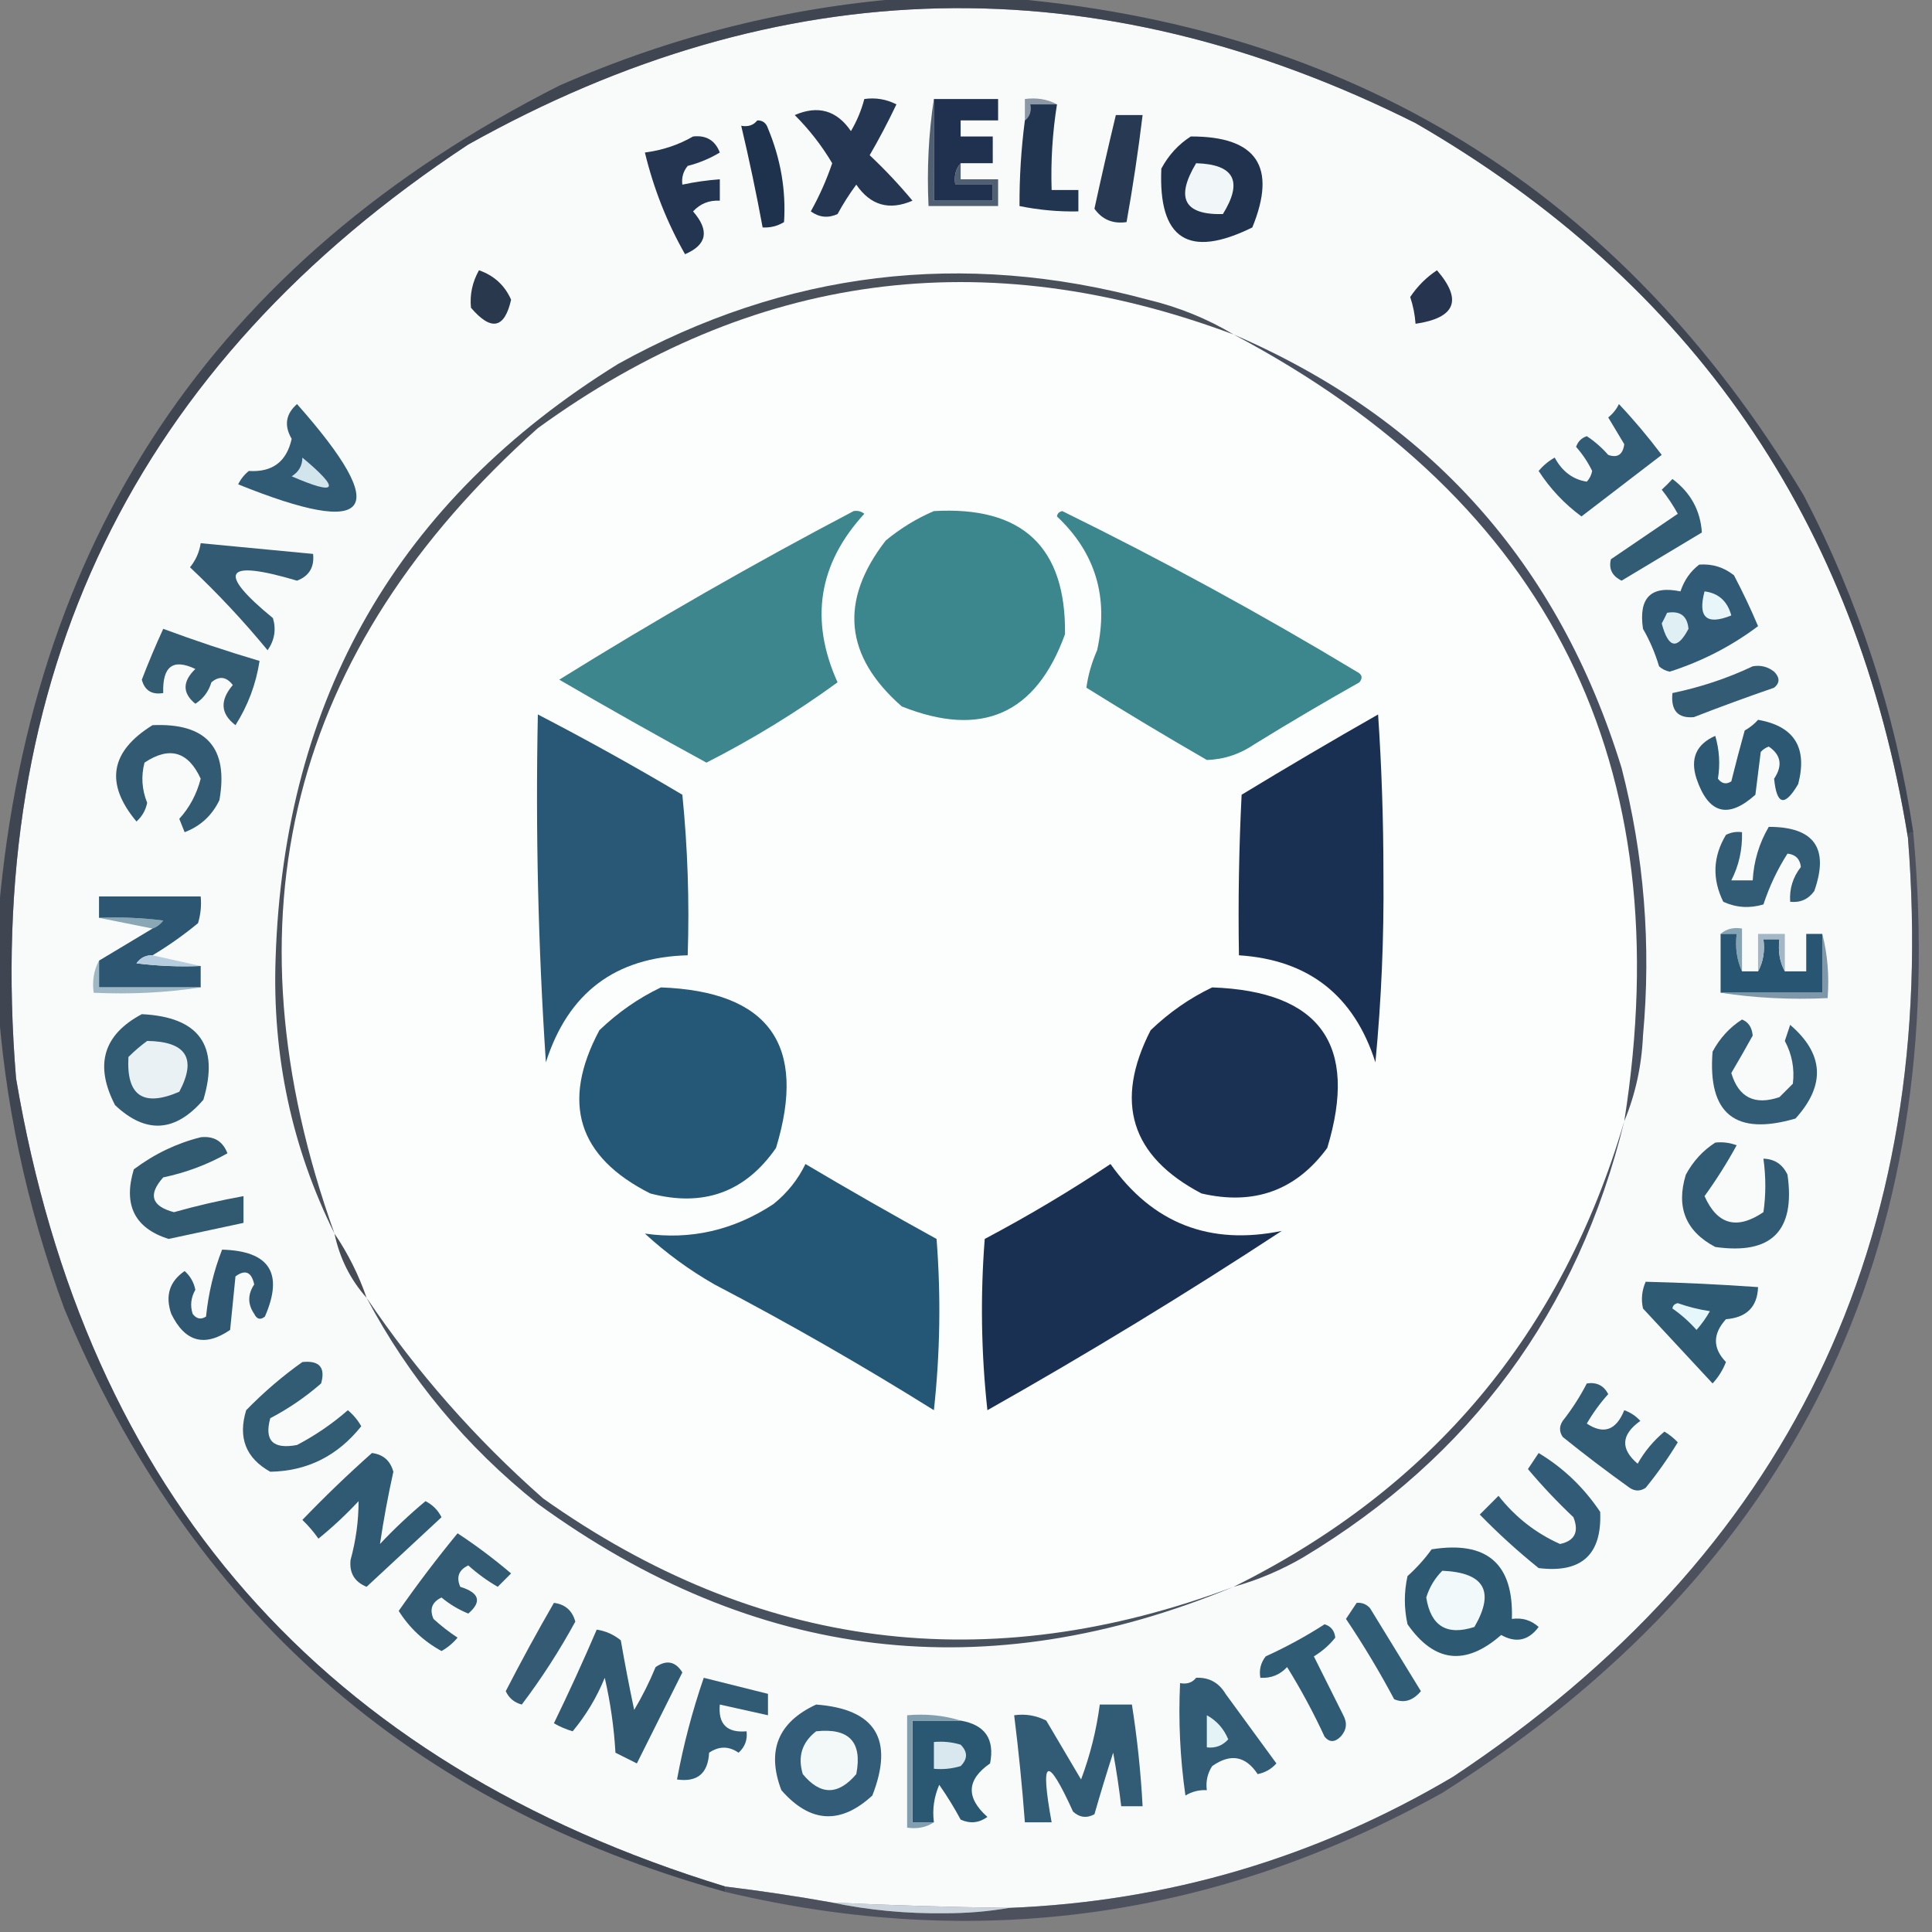 <?xml version="1.0" encoding="UTF-8"?>
<!DOCTYPE svg PUBLIC "-//W3C//DTD SVG 1.1//EN" "http://www.w3.org/Graphics/SVG/1.1/DTD/svg11.dtd">
<svg xmlns="http://www.w3.org/2000/svg" version="1.1" width="361px" height="361px" style="shape-rendering:geometricPrecision; text-rendering:geometricPrecision; image-rendering:optimizeQuality; fill-rule:evenodd; clip-rule:evenodd" xmlns:xlink="http://www.w3.org/1999/xlink">
<rect width="100%" height="100%" fill="#808080" stroke="none"/>
<g><path style="opacity:1" fill="#f9fbfb" d="M 356.5,156.5 C 362.493,232.007 334.159,290.507 271.5,332C 245.881,347.154 218.214,355.321 188.5,356.5C 177.493,356.342 166.493,356.008 155.5,355.5C 148.9,354.319 142.233,353.319 135.5,352.5C 60.306,329.468 16.14,279.135 3,201.5C -3.193,126.392 24.974,68.226 87.5,27C 145.734,-5.582 204.734,-6.915 264.5,23C 316.23,52.91 346.896,97.41 356.5,156.5 Z"/></g>
<g><path style="opacity:0.906" fill="#39404e" d="M 171.5,-0.5 C 176.5,-0.5 181.5,-0.5 186.5,-0.5C 252.694,4.675 302.861,35.675 337,92.5C 347.345,112.367 354.178,133.367 357.5,155.5C 356.833,155.5 356.5,155.833 356.5,156.5C 346.896,97.41 316.23,52.91 264.5,23C 204.734,-6.915 145.734,-5.582 87.5,27C 24.974,68.226 -3.193,126.392 3,201.5C 16.14,279.135 60.306,329.468 135.5,352.5C 135.5,352.833 135.5,353.167 135.5,353.5C 76.653,337.151 35.486,300.817 12,244.5C 4.931,225.314 0.764,205.647 -0.5,185.5C -0.5,181.5 -0.5,177.5 -0.5,173.5C 4.884,101.226 39.884,48.726 104.5,16C 125.996,6.542 148.329,1.042 171.5,-0.5 Z"/></g>
<g><path style="opacity:1" fill="#8d98a7" d="M 197.5,19.5 C 195.833,19.5 194.167,19.5 192.5,19.5C 192.737,20.791 192.404,21.791 191.5,22.5C 191.5,21.167 191.5,19.833 191.5,18.5C 193.735,18.205 195.735,18.539 197.5,19.5 Z"/></g>
<g><path style="opacity:1" fill="#515f72" d="M 174.5,18.5 C 174.5,24.833 174.5,31.167 174.5,37.5C 178.167,37.5 181.833,37.5 185.5,37.5C 185.5,36.5 185.5,35.5 185.5,34.5C 183.167,34.5 180.833,34.5 178.5,34.5C 178.232,32.901 178.566,31.568 179.5,30.5C 179.5,31.5 179.5,32.5 179.5,33.5C 181.833,33.5 184.167,33.5 186.5,33.5C 186.5,35.167 186.5,36.833 186.5,38.5C 182.167,38.5 177.833,38.5 173.5,38.5C 173.176,31.646 173.509,24.979 174.5,18.5 Z"/></g>
<g><path style="opacity:1" fill="#1e314d" d="M 141.5,22.5 C 142.497,22.47 143.164,22.97 143.5,24C 145.882,29.725 146.882,35.558 146.5,41.5C 145.264,42.246 143.93,42.579 142.5,42.5C 141.325,36.134 139.992,29.8 138.5,23.5C 139.791,23.737 140.791,23.404 141.5,22.5 Z"/></g>
<g><path style="opacity:1" fill="#243652" d="M 161.5,18.5 C 163.604,18.201 165.604,18.534 167.5,19.5C 165.961,22.746 164.294,25.912 162.5,29C 165.35,31.682 168.016,34.516 170.5,37.5C 166.152,39.381 162.652,38.381 160,34.5C 158.708,36.249 157.542,38.082 156.5,40C 154.741,40.797 153.074,40.631 151.5,39.5C 153.111,36.613 154.444,33.613 155.5,30.5C 153.551,27.215 151.217,24.215 148.5,21.5C 152.848,19.619 156.348,20.619 159,24.5C 160.122,22.593 160.955,20.593 161.5,18.5 Z"/></g>
<g><path style="opacity:1" fill="#273953" d="M 208.5,21.5 C 210.167,21.5 211.833,21.5 213.5,21.5C 212.686,28.201 211.686,34.867 210.5,41.5C 207.944,41.868 205.944,41.035 204.5,39C 205.772,33.136 207.106,27.303 208.5,21.5 Z"/></g>
<g><path style="opacity:1" fill="#213550" d="M 197.5,19.5 C 196.658,24.787 196.324,30.12 196.5,35.5C 198.167,35.5 199.833,35.5 201.5,35.5C 201.5,36.833 201.5,38.167 201.5,39.5C 197.785,39.577 194.119,39.244 190.5,38.5C 190.472,33.138 190.806,27.805 191.5,22.5C 192.404,21.791 192.737,20.791 192.5,19.5C 194.167,19.5 195.833,19.5 197.5,19.5 Z"/></g>
<g><path style="opacity:1" fill="#21324f" d="M 222.5,25.5 C 234.814,25.465 238.647,31.131 234,42.5C 222.079,48.376 216.412,44.709 217,31.5C 218.36,28.977 220.193,26.977 222.5,25.5 Z"/></g>
<g><path style="opacity:1" fill="#f1f7f8" d="M 223.5,30.5 C 230.628,30.706 232.294,33.873 228.5,40C 221.261,40.181 219.594,37.014 223.5,30.5 Z"/></g>
<g><path style="opacity:1" fill="#243551" d="M 129.5,25.5 C 131.958,25.227 133.625,26.227 134.5,28.5C 132.631,29.624 130.631,30.457 128.5,31C 127.663,32.011 127.33,33.178 127.5,34.5C 129.806,34.007 132.139,33.674 134.5,33.5C 134.5,34.833 134.5,36.167 134.5,37.5C 132.516,37.383 130.85,38.05 129.5,39.5C 132.612,43.075 132.112,45.741 128,47.5C 124.635,41.585 122.135,35.252 120.5,28.5C 123.785,28.072 126.785,27.072 129.5,25.5 Z"/></g>
<g><path style="opacity:1" fill="#20314f" d="M 174.5,18.5 C 178.5,18.5 182.5,18.5 186.5,18.5C 186.5,19.833 186.5,21.167 186.5,22.5C 184.167,22.5 181.833,22.5 179.5,22.5C 179.5,23.5 179.5,24.5 179.5,25.5C 181.5,25.5 183.5,25.5 185.5,25.5C 185.5,27.167 185.5,28.833 185.5,30.5C 183.5,30.5 181.5,30.5 179.5,30.5C 178.566,31.568 178.232,32.901 178.5,34.5C 180.833,34.5 183.167,34.5 185.5,34.5C 185.5,35.5 185.5,36.5 185.5,37.5C 181.833,37.5 178.167,37.5 174.5,37.5C 174.5,31.167 174.5,24.833 174.5,18.5 Z"/></g>
<g><path style="opacity:1" fill="#fcfdfd" d="M 230.5,62.5 C 289.67,93.842 314.004,142.842 303.5,209.5C 291.857,249.143 267.524,278.143 230.5,296.5C 184.487,313.815 141.487,308.315 101.5,280C 88.832,268.84 77.832,256.34 68.5,242.5C 67.008,238.182 65.008,234.182 62.5,230.5C 41.43,171.612 54.097,121.445 100.5,80C 140.575,50.906 183.909,45.073 230.5,62.5 Z"/></g>
<g><path style="opacity:1" fill="#26344f" d="M 268.5,50.5 C 273.307,56.066 271.974,59.4 264.5,60.5C 264.38,58.801 264.046,57.135 263.5,55.5C 264.855,53.479 266.521,51.812 268.5,50.5 Z"/></g>
<g><path style="opacity:1" fill="#29384c" d="M 89.5,50.5 C 92.319,51.487 94.319,53.32 95.5,56C 94.277,61.422 91.777,61.922 88,57.5C 87.761,55.041 88.261,52.707 89.5,50.5 Z"/></g>
<g><path style="opacity:1" fill="#49505a" d="M 230.5,62.5 C 183.909,45.073 140.575,50.906 100.5,80C 54.097,121.445 41.43,171.612 62.5,230.5C 54.519,214.391 50.852,197.225 51.5,179C 53.09,130.455 74.424,93.454 115.5,68C 146.843,50.652 179.843,46.652 214.5,56C 220.253,57.385 225.586,59.551 230.5,62.5 Z"/></g>
<g><path style="opacity:1" fill="#315a74" d="M 55.5,75.5 C 73.348,95.663 69.681,100.663 44.5,90.5C 44.977,89.522 45.643,88.689 46.5,88C 50.889,88.276 53.555,86.276 54.5,82C 53.049,79.53 53.383,77.363 55.5,75.5 Z"/></g>
<g><path style="opacity:1" fill="#d2e5ed" d="M 56.5,85.5 C 63.719,91.535 63.053,92.702 54.5,89C 55.823,88.184 56.489,87.017 56.5,85.5 Z"/></g>
<g><path style="opacity:1" fill="#325b76" d="M 302.5,75.5 C 305.302,78.476 307.969,81.642 310.5,85C 305.5,88.833 300.5,92.667 295.5,96.5C 292.312,94.146 289.645,91.312 287.5,88C 288.354,86.978 289.354,86.145 290.5,85.5C 291.899,88.099 293.899,89.599 296.5,90C 297.022,89.439 297.355,88.772 297.5,88C 296.711,86.374 295.711,84.874 294.5,83.5C 294.833,82.5 295.5,81.833 296.5,81.5C 297.981,82.48 299.315,83.647 300.5,85C 302.237,85.612 303.237,84.946 303.5,83C 302.516,81.344 301.516,79.677 300.5,78C 301.381,77.292 302.047,76.458 302.5,75.5 Z"/></g>
<g><path style="opacity:1" fill="#325b74" d="M 312.5,89.5 C 315.896,92.041 317.729,95.375 318,99.5C 312.984,102.507 307.984,105.507 303,108.5C 301.231,107.629 300.564,106.296 301,104.5C 305.167,101.667 309.333,98.833 313.5,96C 312.624,94.414 311.624,92.914 310.5,91.5C 311.243,90.818 311.909,90.151 312.5,89.5 Z"/></g>
<g><path style="opacity:1" fill="#3c868d" d="M 174.5,95.5 C 191.035,94.54 199.201,102.206 199,118.5C 193.593,133.449 183.427,137.949 168.5,132C 157.783,122.601 156.783,112.267 165.5,101C 168.298,98.695 171.298,96.862 174.5,95.5 Z"/></g>
<g><path style="opacity:1" fill="#325a73" d="M 37.5,101.5 C 44.5,102.167 51.5,102.833 58.5,103.5C 58.767,105.971 57.767,107.638 55.5,108.5C 41.913,104.467 40.413,106.8 51,115.5C 51.635,117.635 51.301,119.635 50,121.5C 45.514,116.047 40.681,110.881 35.5,106C 36.582,104.67 37.249,103.17 37.5,101.5 Z"/></g>
<g><path style="opacity:1" fill="#485060" d="M 230.5,62.5 C 267.071,78.249 291.237,105.249 303,143.5C 307.215,159.916 308.548,176.583 307,193.5C 306.749,199.158 305.582,204.492 303.5,209.5C 314.004,142.842 289.67,93.842 230.5,62.5 Z"/></g>
<g><path style="opacity:1" fill="#3c868d" d="M 197.5,96.5 C 197.56,95.957 197.893,95.624 198.5,95.5C 217.282,104.723 235.615,114.723 253.5,125.5C 254.521,126.002 254.688,126.668 254,127.5C 247.418,131.207 240.918,135.041 234.5,139C 231.702,140.914 228.702,141.914 225.5,142C 217.917,137.626 210.417,133.126 203,128.5C 203.306,126.177 203.972,123.844 205,121.5C 207.202,111.615 204.702,103.282 197.5,96.5 Z"/></g>
<g><path style="opacity:1" fill="#3d868d" d="M 159.5,95.5 C 160.239,95.369 160.906,95.536 161.5,96C 152.918,105.353 151.252,115.853 156.5,127.5C 148.77,133.12 140.604,138.12 132,142.5C 122.768,137.467 113.602,132.3 104.5,127C 122.506,115.804 140.839,105.304 159.5,95.5 Z"/></g>
<g><path style="opacity:1" fill="#335c73" d="M 30.5,117.5 C 36.438,119.702 42.438,121.702 48.5,123.5C 47.835,127.827 46.335,131.827 44,135.5C 41.207,133.382 41.04,130.882 43.5,128C 42.289,126.422 40.955,126.255 39.5,127.5C 38.974,129.23 37.974,130.564 36.5,131.5C 34.067,129.515 34.067,127.348 36.5,125C 32.333,123.005 30.333,124.505 30.5,129.5C 28.365,129.853 27.032,129.02 26.5,127C 27.743,123.764 29.076,120.597 30.5,117.5 Z"/></g>
<g><path style="opacity:1" fill="#305a75" d="M 317.5,105.5 C 319.936,105.317 322.103,105.984 324,107.5C 325.636,110.606 327.136,113.773 328.5,117C 323.53,120.736 318.03,123.569 312,125.5C 311.228,125.355 310.561,125.022 310,124.5C 309.275,122.051 308.275,119.717 307,117.5C 306.138,111.694 308.471,109.361 314,110.5C 314.697,108.416 315.864,106.749 317.5,105.5 Z"/></g>
<g><path style="opacity:1" fill="#dfeff3" d="M 311.5,114.5 C 313.948,114.085 315.281,115.085 315.5,117.5C 313.402,121.484 311.735,121.151 310.5,116.5C 310.863,115.817 311.196,115.15 311.5,114.5 Z"/></g>
<g><path style="opacity:1" fill="#e8f6f9" d="M 318.5,110.5 C 321.109,110.83 322.776,112.33 323.5,115C 318.869,116.87 317.202,115.37 318.5,110.5 Z"/></g>
<g><path style="opacity:1" fill="#335b74" d="M 327.5,124.5 C 328.978,124.238 330.311,124.571 331.5,125.5C 332.59,126.609 332.59,127.609 331.5,128.5C 326.462,130.235 321.462,132.068 316.5,134C 313.507,134.257 312.174,132.757 312.5,129.5C 317.784,128.405 322.784,126.739 327.5,124.5 Z"/></g>
<g><path style="opacity:1" fill="#285876" d="M 100.5,133.5 C 109.634,138.234 118.634,143.234 127.5,148.5C 128.499,158.478 128.832,168.478 128.5,178.5C 114.976,178.847 106.143,185.514 102,198.5C 100.556,176.878 100.056,155.212 100.5,133.5 Z"/></g>
<g><path style="opacity:1" fill="#335a73" d="M 28.5,135.5 C 38.556,135.051 42.723,139.718 41,149.5C 39.636,152.363 37.47,154.363 34.5,155.5C 34.167,154.667 33.833,153.833 33.5,153C 35.424,150.885 36.758,148.385 37.5,145.5C 35.153,140.398 31.653,139.398 27,142.5C 26.34,145.047 26.507,147.547 27.5,150C 27.22,151.395 26.553,152.562 25.5,153.5C 19.57,146.411 20.57,140.411 28.5,135.5 Z"/></g>
<g><path style="opacity:1" fill="#1a3052" d="M 257.5,133.5 C 258.166,143.328 258.5,153.328 258.5,163.5C 258.611,175.213 258.111,186.879 257,198.5C 253.013,186.007 244.513,179.341 231.5,178.5C 231.334,168.494 231.5,158.494 232,148.5C 240.481,143.348 248.981,138.348 257.5,133.5 Z"/></g>
<g><path style="opacity:1" fill="#2d5874" d="M 328.5,134.5 C 335.267,135.682 337.767,139.682 336,146.5C 333.482,150.8 331.982,150.467 331.5,145.5C 333.13,143.058 332.797,141.058 330.5,139.5C 329.914,139.709 329.414,140.043 329,140.5C 328.667,143.167 328.333,145.833 328,148.5C 322.896,153.077 319.23,152.077 317,145.5C 315.778,141.743 316.945,139.076 320.5,137.5C 321.272,140.135 321.438,142.801 321,145.5C 321.718,146.451 322.551,146.617 323.5,146C 324.278,142.853 325.111,139.687 326,136.5C 326.995,135.934 327.828,135.267 328.5,134.5 Z"/></g>
<g><path style="opacity:1" fill="#325b75" d="M 330.5,154.5 C 338.996,154.495 341.829,158.495 339,166.5C 337.89,168.037 336.39,168.703 334.5,168.5C 334.331,166.088 334.997,163.921 336.5,162C 336.333,160.5 335.5,159.667 334,159.5C 332.133,162.413 330.633,165.579 329.5,169C 326.901,169.769 324.401,169.602 322,168.5C 319.891,164.219 320.058,160.052 322.5,156C 323.448,155.517 324.448,155.351 325.5,155.5C 325.587,158.739 324.92,161.739 323.5,164.5C 324.833,164.5 326.167,164.5 327.5,164.5C 327.698,160.908 328.698,157.574 330.5,154.5 Z"/></g>
<g><path style="opacity:1" fill="#89a7b5" d="M 18.5,171.5 C 22.514,171.334 26.514,171.501 30.5,172C 29.956,172.717 29.289,173.217 28.5,173.5C 25.167,172.833 21.833,172.167 18.5,171.5 Z"/></g>
<g><path style="opacity:1" fill="#2c5671" d="M 28.5,178.5 C 27.244,178.461 26.244,178.961 25.5,180C 29.486,180.499 33.486,180.666 37.5,180.5C 37.5,181.833 37.5,183.167 37.5,184.5C 31.167,184.5 24.833,184.5 18.5,184.5C 18.5,182.833 18.5,181.167 18.5,179.5C 21.833,177.5 25.167,175.5 28.5,173.5C 29.289,173.217 29.956,172.717 30.5,172C 26.514,171.501 22.514,171.334 18.5,171.5C 18.5,170.167 18.5,168.833 18.5,167.5C 24.833,167.5 31.167,167.5 37.5,167.5C 37.66,169.199 37.493,170.866 37,172.5C 34.264,174.752 31.43,176.752 28.5,178.5 Z"/></g>
<g><path style="opacity:1" fill="#85a5b6" d="M 321.5,174.5 C 322.568,173.566 323.901,173.232 325.5,173.5C 325.5,176.167 325.5,178.833 325.5,181.5C 324.532,179.393 324.198,177.059 324.5,174.5C 323.5,174.5 322.5,174.5 321.5,174.5 Z"/></g>
<g><path style="opacity:1" fill="#b5cdde" d="M 28.5,178.5 C 31.5,179.167 34.5,179.833 37.5,180.5C 33.486,180.666 29.486,180.499 25.5,180C 26.244,178.961 27.244,178.461 28.5,178.5 Z"/></g>
<g><path style="opacity:1" fill="#285571" d="M 321.5,174.5 C 322.5,174.5 323.5,174.5 324.5,174.5C 324.198,177.059 324.532,179.393 325.5,181.5C 326.5,181.5 327.5,181.5 328.5,181.5C 329.461,179.735 329.795,177.735 329.5,175.5C 330.5,175.5 331.5,175.5 332.5,175.5C 332.205,177.735 332.539,179.735 333.5,181.5C 334.833,181.5 336.167,181.5 337.5,181.5C 337.5,179.167 337.5,176.833 337.5,174.5C 338.5,174.5 339.5,174.5 340.5,174.5C 340.5,178.167 340.5,181.833 340.5,185.5C 334.167,185.5 327.833,185.5 321.5,185.5C 321.5,181.833 321.5,178.167 321.5,174.5 Z"/></g>
<g><path style="opacity:1" fill="#a3b7c6" d="M 333.5,181.5 C 332.539,179.735 332.205,177.735 332.5,175.5C 331.5,175.5 330.5,175.5 329.5,175.5C 329.795,177.735 329.461,179.735 328.5,181.5C 328.5,179.167 328.5,176.833 328.5,174.5C 330.167,174.5 331.833,174.5 333.5,174.5C 333.5,176.833 333.5,179.167 333.5,181.5 Z"/></g>
<g><path style="opacity:1" fill="#9fb8c6" d="M 18.5,179.5 C 18.5,181.167 18.5,182.833 18.5,184.5C 24.833,184.5 31.167,184.5 37.5,184.5C 31.021,185.491 24.354,185.824 17.5,185.5C 17.205,183.265 17.539,181.265 18.5,179.5 Z"/></g>
<g><path style="opacity:1" fill="#7f98a9" d="M 340.5,174.5 C 341.483,178.298 341.817,182.298 341.5,186.5C 334.646,186.824 327.979,186.491 321.5,185.5C 327.833,185.5 334.167,185.5 340.5,185.5C 340.5,181.833 340.5,178.167 340.5,174.5 Z"/></g>
<g><path style="opacity:1" fill="#1b3154" d="M 226.5,184.5 C 246.69,185.222 253.857,195.222 248,214.5C 242.157,222.451 234.323,225.284 224.5,223C 211.303,216.071 208.136,205.904 215,192.5C 218.482,189.161 222.315,186.494 226.5,184.5 Z"/></g>
<g><path style="opacity:1" fill="#315b73" d="M 26.5,189.5 C 37.204,190.024 41.037,195.357 38,205.5C 32.754,211.591 27.254,211.925 21.5,206.5C 17.624,199.004 19.291,193.337 26.5,189.5 Z"/></g>
<g><path style="opacity:1" fill="#255776" d="M 123.5,184.5 C 143.702,185.251 150.868,195.251 145,214.5C 139.257,222.776 131.424,225.61 121.5,223C 107.958,216.178 104.791,206.011 112,192.5C 115.482,189.161 119.315,186.494 123.5,184.5 Z"/></g>
<g><path style="opacity:1" fill="#e9f1f5" d="M 27.5,194.5 C 34.807,194.606 36.807,197.773 33.5,204C 26.753,206.909 23.586,204.743 24,197.5C 25.145,196.364 26.312,195.364 27.5,194.5 Z"/></g>
<g><path style="opacity:1" fill="#325c75" d="M 325.5,190.5 C 326.693,190.97 327.36,191.97 327.5,193.5C 326.211,195.828 324.878,198.161 323.5,200.5C 324.868,205.078 327.868,206.578 332.5,205C 333.333,204.167 334.167,203.333 335,202.5C 335.343,199.676 334.843,197.009 333.5,194.5C 333.833,193.5 334.167,192.5 334.5,191.5C 340.818,196.92 341.151,202.753 335.5,209C 324.233,212.291 319.067,208.124 320,196.5C 321.36,193.977 323.193,191.977 325.5,190.5 Z"/></g>
<g><path style="opacity:1" fill="#315970" d="M 37.5,212.5 C 39.958,212.227 41.625,213.227 42.5,215.5C 38.768,217.604 34.768,219.104 30.5,220C 27.627,223.215 28.293,225.382 32.5,226.5C 36.798,225.288 41.132,224.288 45.5,223.5C 45.5,225.167 45.5,226.833 45.5,228.5C 40.852,229.492 36.185,230.492 31.5,231.5C 25.16,229.488 22.993,225.155 25,218.5C 28.842,215.62 33.009,213.62 37.5,212.5 Z"/></g>
<g><path style="opacity:1" fill="#245776" d="M 150.5,217.5 C 158.558,222.281 166.725,226.948 175,231.5C 175.832,242.182 175.666,252.849 174.5,263.5C 161.159,255.161 147.493,247.328 133.5,240C 128.812,237.322 124.479,234.156 120.5,230.5C 129.055,231.72 137.055,229.887 144.5,225C 147.094,222.914 149.094,220.414 150.5,217.5 Z"/></g>
<g><path style="opacity:1" fill="#1a3053" d="M 207.5,217.5 C 215.37,228.595 226.037,232.762 239.5,230C 221.562,241.762 203.229,252.929 184.5,263.5C 183.334,252.849 183.168,242.182 184,231.5C 192.145,227.185 199.978,222.518 207.5,217.5 Z"/></g>
<g><path style="opacity:1" fill="#315b75" d="M 320.5,213.5 C 321.873,213.343 323.207,213.51 324.5,214C 322.692,217.304 320.692,220.47 318.5,223.5C 320.875,228.847 324.542,229.847 329.5,226.5C 329.974,223.255 329.974,219.921 329.5,216.5C 331.592,216.561 333.092,217.561 334,219.5C 335.5,230 331,234.5 320.5,233C 314.975,230.081 313.142,225.581 315,219.5C 316.36,216.977 318.193,214.977 320.5,213.5 Z"/></g>
<g><path style="opacity:1" fill="#464b54" d="M 62.5,230.5 C 65.008,234.182 67.008,238.182 68.5,242.5C 65.46,239.086 63.46,235.086 62.5,230.5 Z"/></g>
<g><path style="opacity:1" fill="#2f5a74" d="M 307.5,239.5 C 314.51,239.668 321.51,240.001 328.5,240.5C 328.369,244.191 326.369,246.191 322.5,246.5C 320.006,249.253 320.006,251.92 322.5,254.5C 321.917,256.002 321.084,257.335 320,258.5C 315.695,253.859 311.361,249.193 307,244.5C 306.616,242.803 306.782,241.137 307.5,239.5 Z"/></g>
<g><path style="opacity:1" fill="#e5f7fb" d="M 312.5,244.5 C 312.56,243.957 312.893,243.624 313.5,243.5C 315.444,244.189 317.444,244.689 319.5,245C 318.789,246.255 317.956,247.421 317,248.5C 315.629,246.959 314.129,245.625 312.5,244.5 Z"/></g>
<g><path style="opacity:1" fill="#2f5771" d="M 41.5,233.5 C 50.367,233.738 53.034,237.905 49.5,246C 48.668,246.688 48.002,246.521 47.5,245.5C 46.264,243.689 46.264,241.856 47.5,240C 46.993,237.659 45.827,237.159 44,238.5C 43.667,241.833 43.333,245.167 43,248.5C 38.233,251.758 34.566,250.758 32,245.5C 30.832,242.107 31.666,239.441 34.5,237.5C 35.553,238.438 36.22,239.605 36.5,241C 35.67,242.465 35.504,243.965 36,245.5C 36.718,246.451 37.551,246.617 38.5,246C 38.944,241.63 39.944,237.463 41.5,233.5 Z"/></g>
<g><path style="opacity:1" fill="#48515e" d="M 68.5,242.5 C 77.832,256.34 88.832,268.84 101.5,280C 141.487,308.315 184.487,313.815 230.5,296.5C 184.355,315.648 141.021,310.481 100.5,281C 87.096,270.307 76.429,257.473 68.5,242.5 Z"/></g>
<g><path style="opacity:1" fill="#325b74" d="M 56.5,254.5 C 59.68,254.176 60.847,255.51 60,258.5C 57.094,261.037 53.927,263.204 50.5,265C 49.35,269.186 51.017,270.852 55.5,270C 58.927,268.204 62.094,266.037 65,263.5C 66.022,264.354 66.855,265.354 67.5,266.5C 63.069,272.049 57.402,274.882 50.5,275C 45.931,272.459 44.431,268.625 46,263.5C 49.292,260.127 52.792,257.127 56.5,254.5 Z"/></g>
<g><path style="opacity:1" fill="#325b75" d="M 296.5,258.5 C 298.346,258.222 299.68,258.889 300.5,260.5C 298.973,262.193 297.64,264.027 296.5,266C 299.652,268.091 301.985,267.258 303.5,263.5C 304.672,263.919 305.672,264.585 306.5,265.5C 302.906,268.065 302.739,270.731 306,273.5C 307.29,271.208 308.957,269.208 311,267.5C 311.925,268.047 312.758,268.713 313.5,269.5C 311.694,272.472 309.694,275.305 307.5,278C 306.5,278.667 305.5,278.667 304.5,278C 300.244,274.955 296.077,271.788 292,268.5C 291.333,267.5 291.333,266.5 292,265.5C 293.75,263.266 295.25,260.932 296.5,258.5 Z"/></g>
<g><path style="opacity:1" fill="#494f5d" d="M 303.5,209.5 C 294.839,244.997 274.839,272.164 243.5,291C 239.365,293.403 235.032,295.237 230.5,296.5C 267.524,278.143 291.857,249.143 303.5,209.5 Z"/></g>
<g><path style="opacity:1" fill="#315b76" d="M 287.5,271.5 C 292.102,274.267 295.936,277.934 299,282.5C 299.344,290.487 295.511,293.987 287.5,293C 283.644,289.9 279.977,286.567 276.5,283C 277.667,281.833 278.833,280.667 280,279.5C 283.143,283.487 286.976,286.487 291.5,288.5C 294.246,287.904 295.08,286.237 294,283.5C 290.984,280.651 288.15,277.651 285.5,274.5C 286.193,273.482 286.859,272.482 287.5,271.5 Z"/></g>
<g><path style="opacity:1" fill="#305973" d="M 69.5,271.5 C 71.595,271.76 72.928,272.926 73.5,275C 72.494,279.545 71.66,284.045 71,288.5C 73.682,285.65 76.516,282.984 79.5,280.5C 80.833,281.167 81.833,282.167 82.5,283.5C 77.833,287.833 73.167,292.167 68.5,296.5C 66.257,295.588 65.257,293.922 65.5,291.5C 66.501,287.85 67.001,284.184 67,280.5C 64.651,283.017 62.151,285.35 59.5,287.5C 58.618,286.24 57.618,285.074 56.5,284C 60.729,279.602 65.062,275.436 69.5,271.5 Z"/></g>
<g><path style="opacity:1" fill="#325a72" d="M 85.5,286.5 C 88.938,288.759 92.271,291.259 95.5,294C 94.667,294.833 93.833,295.667 93,296.5C 91.027,295.36 89.193,294.027 87.5,292.5C 85.717,293.348 85.217,294.681 86,296.5C 89.588,297.613 90.088,299.28 87.5,301.5C 85.668,300.752 84.001,299.752 82.5,298.5C 80.717,299.348 80.217,300.681 81,302.5C 82.409,303.787 83.909,304.954 85.5,306C 84.646,307.022 83.646,307.855 82.5,308.5C 79.158,306.673 76.492,304.173 74.5,301C 77.985,296.017 81.651,291.184 85.5,286.5 Z"/></g>
<g><path style="opacity:1" fill="#2e5973" d="M 267.5,289.5 C 277.843,287.849 282.843,292.183 282.5,302.5C 284.429,302.231 286.095,302.731 287.5,304C 285.607,306.557 283.273,307.057 280.5,305.5C 273.844,311.334 268.011,310.667 263,303.5C 262.333,300.5 262.333,297.5 263,294.5C 264.707,292.963 266.207,291.296 267.5,289.5 Z"/></g>
<g><path style="opacity:1" fill="#f2f9fa" d="M 269.5,293.5 C 277.365,293.838 279.365,297.338 275.5,304C 270.345,305.677 267.345,303.844 266.5,298.5C 267.092,296.577 268.092,294.911 269.5,293.5 Z"/></g>
<g><path style="opacity:0.631" fill="#30374b" d="M 357.5,155.5 C 364.588,233.488 335.254,293.321 269.5,335C 227.167,358.541 182.501,364.707 135.5,353.5C 135.5,353.167 135.5,352.833 135.5,352.5C 142.233,353.319 148.9,354.319 155.5,355.5C 162.281,356.915 169.281,357.582 176.5,357.5C 180.681,357.499 184.681,357.166 188.5,356.5C 218.214,355.321 245.881,347.154 271.5,332C 334.159,290.507 362.493,232.007 356.5,156.5C 356.5,155.833 356.833,155.5 357.5,155.5 Z"/></g>
<g><path style="opacity:1" fill="#355b74" d="M 103.5,299.5 C 105.595,299.76 106.928,300.926 107.5,303C 104.533,308.442 101.2,313.608 97.5,318.5C 96.098,318.135 95.098,317.301 94.5,316C 97.39,310.382 100.39,304.882 103.5,299.5 Z"/></g>
<g><path style="opacity:1" fill="#305c75" d="M 253.5,299.5 C 254.496,299.414 255.329,299.748 256,300.5C 259.167,305.667 262.333,310.833 265.5,316C 263.996,317.788 262.329,318.288 260.5,317.5C 257.752,312.334 254.752,307.334 251.5,302.5C 252.193,301.482 252.859,300.482 253.5,299.5 Z"/></g>
<g><path style="opacity:1" fill="#305b75" d="M 247.5,303.5 C 248.695,303.866 249.361,304.699 249.5,306C 248.387,307.394 247.053,308.561 245.5,309.5C 247.333,313.167 249.167,316.833 251,320.5C 251.781,321.944 251.614,323.277 250.5,324.5C 249.391,325.59 248.391,325.59 247.5,324.5C 245.421,320.007 243.088,315.674 240.5,311.5C 239.15,312.95 237.484,313.617 235.5,313.5C 235.238,312.022 235.571,310.689 236.5,309.5C 240.389,307.726 244.055,305.726 247.5,303.5 Z"/></g>
<g><path style="opacity:1" fill="#325b76" d="M 223.5,313.5 C 225.903,313.393 227.736,314.393 229,316.5C 232.167,320.833 235.333,325.167 238.5,329.5C 237.562,330.553 236.395,331.22 235,331.5C 232.75,328.09 229.917,327.59 226.5,330C 225.62,331.356 225.286,332.856 225.5,334.5C 224.07,334.421 222.736,334.754 221.5,335.5C 220.503,328.532 220.17,321.532 220.5,314.5C 221.791,314.737 222.791,314.404 223.5,313.5 Z"/></g>
<g><path style="opacity:1" fill="#325972" d="M 111.5,304.5 C 113.17,304.751 114.67,305.418 116,306.5C 116.752,310.852 117.585,315.185 118.5,319.5C 120.019,316.956 121.352,314.289 122.5,311.5C 124.547,310.096 126.214,310.429 127.5,312.5C 124.651,318.198 121.818,323.864 119,329.5C 117.667,328.833 116.333,328.167 115,327.5C 114.727,322.771 114.061,318.104 113,313.5C 111.505,317.161 109.505,320.495 107,323.5C 105.775,323.138 104.609,322.638 103.5,322C 106.31,316.215 108.976,310.382 111.5,304.5 Z"/></g>
<g><path style="opacity:1" fill="#e3f3f6" d="M 225.5,320.5 C 227.339,321.508 228.672,323.008 229.5,325C 228.437,326.188 227.103,326.688 225.5,326.5C 225.5,324.5 225.5,322.5 225.5,320.5 Z"/></g>
<g><path style="opacity:1" fill="#315b74" d="M 131.5,313.5 C 135.5,314.5 139.5,315.5 143.5,316.5C 143.5,317.833 143.5,319.167 143.5,320.5C 140.5,319.833 137.5,319.167 134.5,318.5C 134.162,322.151 135.828,323.817 139.5,323.5C 139.688,325.103 139.188,326.437 138,327.5C 136.186,326.24 134.353,326.24 132.5,327.5C 132.29,331.38 130.29,333.047 126.5,332.5C 127.697,326.044 129.364,319.711 131.5,313.5 Z"/></g>
<g><path style="opacity:1" fill="#2a5772" d="M 179.5,321.5 C 184.058,322.28 185.891,324.947 185,329.5C 180.608,332.543 180.442,335.876 184.5,339.5C 182.926,340.631 181.259,340.798 179.5,340C 178.292,337.75 176.959,335.583 175.5,333.5C 174.526,335.743 174.192,338.076 174.5,340.5C 173.167,340.5 171.833,340.5 170.5,340.5C 170.5,334.167 170.5,327.833 170.5,321.5C 173.5,321.5 176.5,321.5 179.5,321.5 Z"/></g>
<g><path style="opacity:1" fill="#829fb0" d="M 179.5,321.5 C 176.5,321.5 173.5,321.5 170.5,321.5C 170.5,327.833 170.5,334.167 170.5,340.5C 171.833,340.5 173.167,340.5 174.5,340.5C 173.081,341.451 171.415,341.784 169.5,341.5C 169.5,334.5 169.5,327.5 169.5,320.5C 173.042,320.187 176.375,320.521 179.5,321.5 Z"/></g>
<g><path style="opacity:1" fill="#d9e8ef" d="M 174.5,325.5 C 176.199,325.34 177.866,325.506 179.5,326C 180.833,327.333 180.833,328.667 179.5,330C 177.866,330.494 176.199,330.66 174.5,330.5C 174.5,328.833 174.5,327.167 174.5,325.5 Z"/></g>
<g><path style="opacity:1" fill="#325c77" d="M 152.5,318.5 C 163.594,319.341 167.094,325.008 163,335.5C 157.042,340.98 151.376,340.647 146,334.5C 143.203,327.136 145.37,321.802 152.5,318.5 Z"/></g>
<g><path style="opacity:1" fill="#f3f8f8" d="M 152.5,323.5 C 158.665,322.829 161.165,325.496 160,331.5C 156.619,335.485 153.286,335.485 150,331.5C 149.018,328.225 149.851,325.559 152.5,323.5 Z"/></g>
<g><path style="opacity:1" fill="#325b75" d="M 205.5,318.5 C 207.5,318.5 209.5,318.5 211.5,318.5C 212.494,324.796 213.16,331.13 213.5,337.5C 212.167,337.5 210.833,337.5 209.5,337.5C 209.11,334.161 208.61,330.827 208,327.5C 206.782,331.28 205.615,335.114 204.5,339C 203.056,339.781 201.723,339.614 200.5,338.5C 195.63,327.786 194.297,328.453 196.5,340.5C 194.833,340.5 193.167,340.5 191.5,340.5C 190.998,333.815 190.331,327.149 189.5,320.5C 191.604,320.201 193.604,320.534 195.5,321.5C 197.667,325.167 199.833,328.833 202,332.5C 203.7,327.961 204.867,323.294 205.5,318.5 Z"/></g>
<g><path style="opacity:1" fill="#cbd4dd" d="M 155.5,355.5 C 166.493,356.008 177.493,356.342 188.5,356.5C 184.681,357.166 180.681,357.499 176.5,357.5C 169.281,357.582 162.281,356.915 155.5,355.5 Z"/></g>
</svg>

